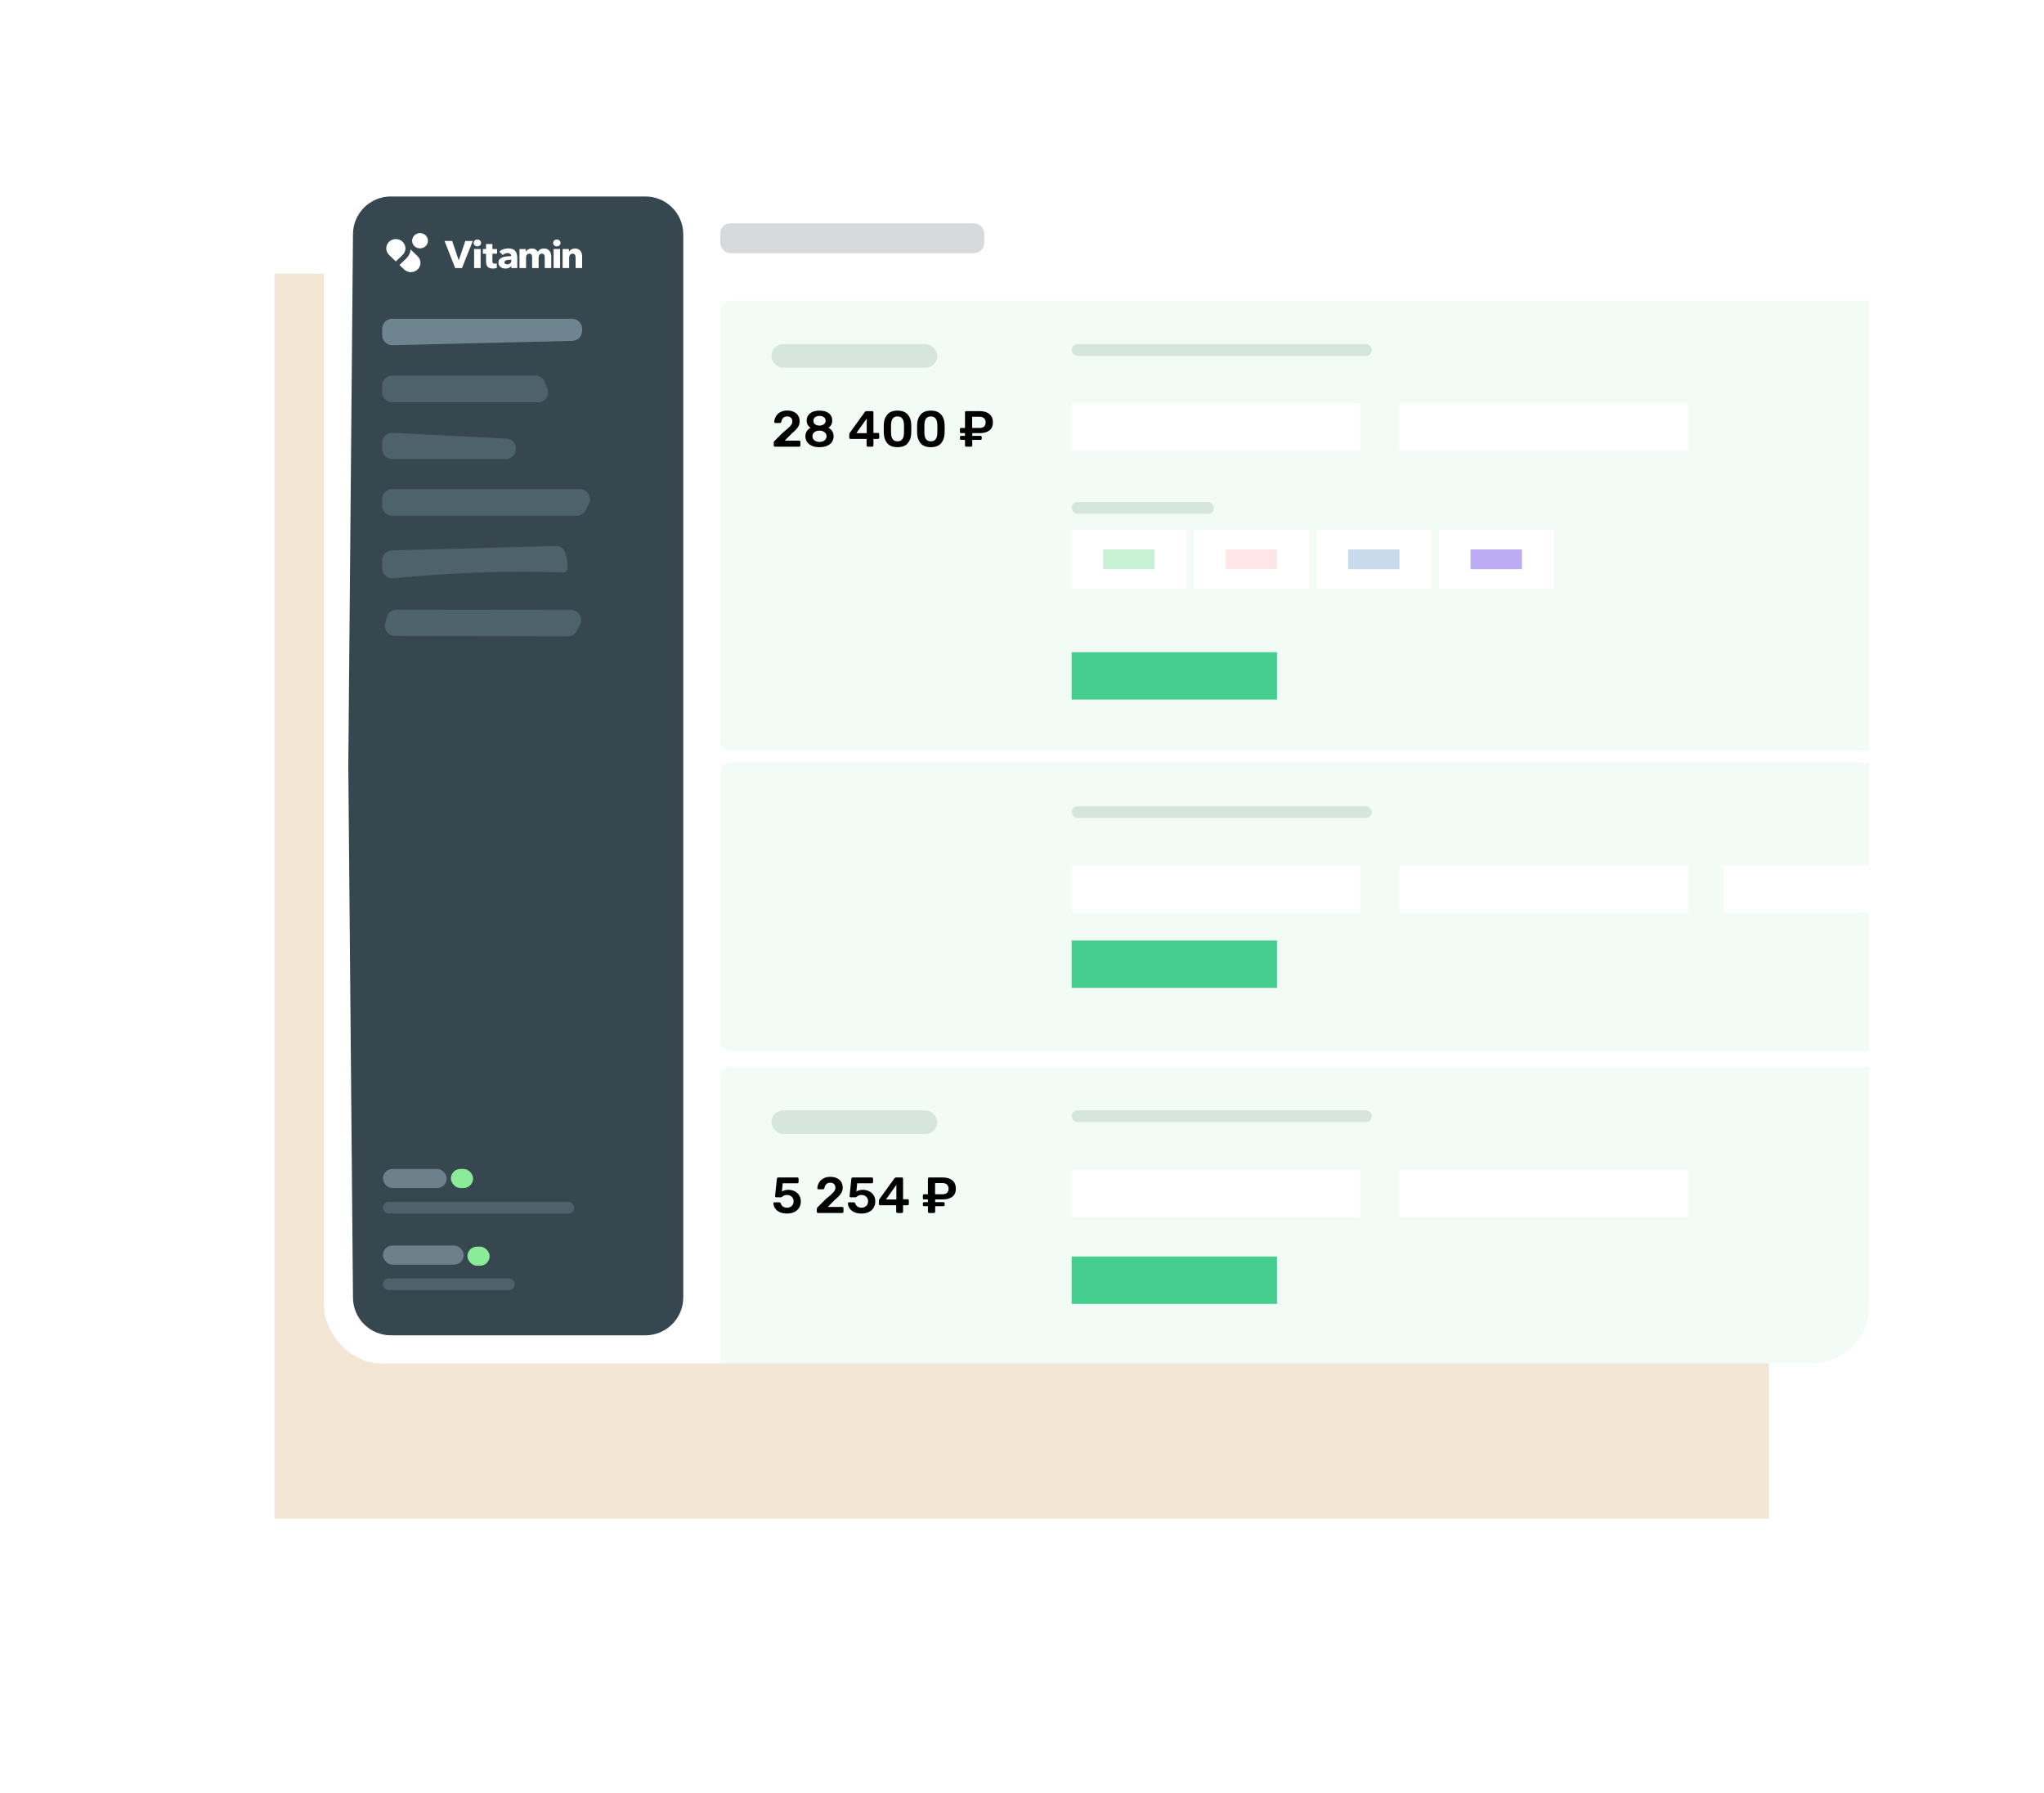 <?xml version="1.0" encoding="UTF-8"?> <svg xmlns="http://www.w3.org/2000/svg" width="432" height="379" viewBox="0 0 432 379" fill="none"> <g opacity="0.2" filter="url(#filter0_f)"> <rect x="58" y="57.832" width="315.864" height="263.168" fill="#C8832A"></rect> </g> <g clip-path="url(#clip0)"> <rect x="68.494" y="35" width="326.506" height="253.145" rx="12" fill="white"></rect> <path d="M74.603 49.454C74.641 45.064 78.212 41.525 82.602 41.525H136.408C140.827 41.525 144.408 45.106 144.408 49.525V126.058V274.217C144.408 278.635 140.827 282.217 136.408 282.217H82.602C78.212 282.217 74.641 278.678 74.603 274.287L73.613 161.871L74.603 49.454Z" fill="#37474F"></path> <rect x="80.923" y="263.245" width="17.087" height="4.037" rx="2.018" fill="#6B808B"></rect> <rect x="98.792" y="263.472" width="4.694" height="4.037" rx="2.018" fill="#8AEB99"></rect> <rect x="80.923" y="270.216" width="27.861" height="2.448" rx="1.224" fill="#4F626C"></rect> <rect x="80.923" y="247.054" width="13.488" height="4.037" rx="2.018" fill="#6B808B"></rect> <rect x="95.296" y="247.054" width="4.694" height="4.037" rx="2.018" fill="#8AEB99"></rect> <rect x="80.923" y="254.026" width="40.434" height="2.448" rx="1.224" fill="#4F626C"></rect> <g clip-path="url(#clip1)"> <path d="M97.638 56.661H96.204L93.957 50.929H95.567L96.942 54.993H96.975L98.342 50.929H99.927L97.638 56.661Z" fill="white"></path> <path d="M101.68 51.342C101.68 51.445 101.658 51.542 101.613 51.634C101.574 51.72 101.518 51.796 101.445 51.86C101.378 51.925 101.295 51.977 101.194 52.014C101.099 52.052 100.998 52.071 100.892 52.071C100.668 52.071 100.481 52.001 100.33 51.86C100.179 51.715 100.104 51.542 100.104 51.342C100.104 51.245 100.123 51.153 100.162 51.067C100.202 50.975 100.258 50.897 100.33 50.832C100.403 50.767 100.487 50.716 100.582 50.678C100.677 50.635 100.78 50.614 100.892 50.614C100.998 50.614 101.099 50.633 101.194 50.67C101.295 50.708 101.378 50.759 101.445 50.824C101.518 50.889 101.574 50.967 101.613 51.059C101.658 51.145 101.68 51.24 101.68 51.342ZM100.204 56.661V52.63H101.58V56.661H100.204Z" fill="white"></path> <path d="M104.069 53.625V55.163C104.069 55.352 104.105 55.495 104.178 55.593C104.256 55.684 104.393 55.73 104.588 55.73C104.656 55.73 104.725 55.725 104.798 55.714C104.876 55.703 104.941 55.687 104.991 55.666L105.008 56.637C104.913 56.669 104.792 56.696 104.647 56.718C104.502 56.745 104.356 56.758 104.211 56.758C103.932 56.758 103.697 56.726 103.507 56.661C103.317 56.591 103.163 56.494 103.046 56.37C102.934 56.24 102.853 56.089 102.802 55.916C102.752 55.738 102.727 55.541 102.727 55.325V53.625H102.056V52.63H102.719V51.569H104.069V52.63H105.05V53.625H104.069Z" fill="white"></path> <path d="M108.068 54.904H107.892C107.741 54.904 107.588 54.913 107.431 54.929C107.28 54.94 107.143 54.964 107.02 55.002C106.903 55.039 106.805 55.096 106.727 55.172C106.648 55.242 106.609 55.336 106.609 55.455C106.609 55.531 106.626 55.595 106.66 55.649C106.699 55.703 106.746 55.746 106.802 55.779C106.858 55.811 106.922 55.836 106.995 55.852C107.068 55.862 107.138 55.868 107.205 55.868C107.484 55.868 107.697 55.795 107.842 55.649C107.993 55.498 108.068 55.296 108.068 55.042V54.904ZM105.544 53.18C105.79 52.953 106.075 52.783 106.4 52.67C106.729 52.557 107.065 52.5 107.406 52.5C107.758 52.5 108.054 52.543 108.295 52.63C108.541 52.711 108.739 52.84 108.89 53.018C109.041 53.191 109.15 53.412 109.217 53.682C109.29 53.946 109.326 54.262 109.326 54.629V56.661H108.068V56.232H108.043C107.937 56.4 107.775 56.529 107.557 56.621C107.344 56.712 107.112 56.758 106.861 56.758C106.693 56.758 106.52 56.737 106.341 56.694C106.162 56.651 105.997 56.58 105.846 56.483C105.701 56.386 105.581 56.257 105.486 56.094C105.391 55.933 105.343 55.733 105.343 55.495C105.343 55.204 105.424 54.969 105.586 54.791C105.754 54.613 105.966 54.475 106.224 54.378C106.486 54.281 106.777 54.216 107.096 54.184C107.414 54.151 107.725 54.135 108.026 54.135V54.071C108.026 53.871 107.954 53.725 107.808 53.633C107.663 53.536 107.484 53.488 107.272 53.488C107.076 53.488 106.886 53.528 106.701 53.609C106.523 53.69 106.369 53.787 106.24 53.901L105.544 53.18Z" fill="white"></path> <path d="M115.128 56.661V54.459C115.128 54.346 115.12 54.238 115.103 54.135C115.086 54.027 115.056 53.936 115.011 53.86C114.966 53.785 114.905 53.725 114.826 53.682C114.754 53.633 114.656 53.609 114.533 53.609C114.415 53.609 114.312 53.633 114.223 53.682C114.139 53.731 114.066 53.795 114.005 53.876C113.949 53.957 113.907 54.052 113.879 54.16C113.851 54.262 113.837 54.37 113.837 54.483V56.661H112.462V54.362C112.462 54.13 112.414 53.946 112.319 53.812C112.224 53.677 112.073 53.609 111.866 53.609C111.648 53.609 111.478 53.693 111.355 53.86C111.237 54.027 111.179 54.233 111.179 54.475V56.661H109.795V52.63H111.128V53.188H111.145C111.196 53.102 111.257 53.018 111.33 52.937C111.408 52.856 111.5 52.786 111.606 52.727C111.713 52.662 111.83 52.611 111.959 52.573C112.093 52.535 112.238 52.516 112.395 52.516C112.696 52.516 112.951 52.575 113.158 52.694C113.37 52.813 113.535 52.983 113.652 53.204C113.792 52.994 113.971 52.827 114.189 52.702C114.407 52.578 114.673 52.516 114.986 52.516C115.271 52.516 115.508 52.567 115.698 52.67C115.894 52.767 116.051 52.897 116.168 53.059C116.285 53.215 116.369 53.393 116.42 53.593C116.475 53.787 116.503 53.979 116.503 54.168V56.661H115.128Z" fill="white"></path> <path d="M118.477 51.342C118.477 51.445 118.455 51.542 118.41 51.634C118.371 51.72 118.315 51.796 118.242 51.86C118.175 51.925 118.091 51.977 117.991 52.014C117.896 52.052 117.795 52.071 117.689 52.071C117.465 52.071 117.278 52.001 117.127 51.86C116.976 51.715 116.901 51.542 116.901 51.342C116.901 51.245 116.92 51.153 116.959 51.067C116.998 50.975 117.054 50.897 117.127 50.832C117.2 50.767 117.283 50.716 117.379 50.678C117.474 50.635 117.577 50.614 117.689 50.614C117.795 50.614 117.896 50.633 117.991 50.67C118.091 50.708 118.175 50.759 118.242 50.824C118.315 50.889 118.371 50.967 118.41 51.059C118.455 51.145 118.477 51.24 118.477 51.342ZM117.001 56.661V52.63H118.376V56.661H117.001Z" fill="white"></path> <path d="M121.65 56.661V54.459C121.65 54.346 121.639 54.238 121.617 54.135C121.6 54.033 121.569 53.944 121.524 53.868C121.48 53.787 121.415 53.725 121.332 53.682C121.253 53.633 121.153 53.609 121.03 53.609C120.907 53.609 120.798 53.633 120.703 53.682C120.613 53.725 120.538 53.787 120.476 53.868C120.415 53.949 120.367 54.044 120.334 54.151C120.306 54.254 120.292 54.362 120.292 54.475V56.661H118.908V52.63H120.241V53.188H120.258C120.309 53.102 120.373 53.018 120.451 52.937C120.535 52.851 120.63 52.778 120.736 52.719C120.848 52.659 120.968 52.611 121.097 52.573C121.225 52.535 121.362 52.516 121.508 52.516C121.787 52.516 122.025 52.565 122.22 52.662C122.416 52.759 122.573 52.886 122.69 53.042C122.813 53.194 122.9 53.369 122.95 53.569C123.006 53.768 123.034 53.968 123.034 54.168V56.661H121.65Z" fill="white"></path> <path fill-rule="evenodd" clip-rule="evenodd" d="M84.433 56.01L85.402 56.946C86.195 57.712 87.481 57.712 88.274 56.946C89.067 56.18 89.067 54.939 88.274 54.173L86.774 52.725C86.719 53.417 86.417 54.094 85.869 54.624L84.433 56.01Z" fill="white"></path> <path d="M82.225 53.879C81.432 53.113 81.432 51.872 82.225 51.106C83.018 50.34 84.304 50.34 85.097 51.106C85.89 51.872 85.89 53.113 85.097 53.879L83.661 55.265L82.225 53.879Z" fill="white"></path> <path fill-rule="evenodd" clip-rule="evenodd" d="M87.592 49.738C87.906 49.436 88.332 49.267 88.775 49.267C89.218 49.267 89.643 49.436 89.957 49.738C90.269 50.041 90.445 50.452 90.445 50.879C90.445 51.307 90.269 51.718 89.957 52.021C89.643 52.323 89.218 52.492 88.775 52.492C88.332 52.492 87.906 52.323 87.592 52.021C87.279 51.718 87.104 51.307 87.104 50.879C87.104 50.452 87.279 50.041 87.592 49.738Z" fill="white"></path> </g> <g opacity="0.5"> <path d="M80.776 69.492C80.776 68.322 81.724 67.373 82.894 67.373H120.915C122.085 67.373 123.034 68.322 123.034 69.492V69.922C123.034 71.073 122.116 72.012 120.967 72.04L82.946 72.963C81.756 72.992 80.776 72.035 80.776 70.845V69.492Z" fill="#A5C3D2"></path> <path d="M80.776 81.489C80.776 80.319 81.724 79.371 82.894 79.371H113.153C114.016 79.371 114.792 79.894 115.116 80.693L115.686 82.099C116.25 83.492 115.225 85.013 113.723 85.013H82.894C81.724 85.013 80.776 84.064 80.776 82.895V81.489Z" fill="#667D89"></path> <path d="M80.776 93.598C80.776 92.385 81.792 91.42 83.003 91.482L107.026 92.712C108.433 92.784 109.379 94.185 108.921 95.517L108.899 95.581C108.604 96.436 107.8 97.01 106.895 97.01H82.894C81.724 97.01 80.776 96.062 80.776 94.892V93.598Z" fill="#667D89"></path> <path d="M80.776 105.484C80.776 104.314 81.724 103.365 82.894 103.365H122.562C124.122 103.365 125.147 104.996 124.471 106.402L123.795 107.807C123.442 108.541 122.7 109.008 121.886 109.008H82.894C81.724 109.008 80.776 108.059 80.776 106.889V105.484Z" fill="#667D89"></path> <path d="M80.776 118.451C80.776 117.303 81.69 116.364 82.837 116.333L117.485 115.403C118.383 115.379 119.202 115.922 119.454 116.785C119.949 118.479 120.47 121.075 118.984 121.005C104.621 120.323 88.953 121.644 83.127 122.215C81.868 122.338 80.776 121.35 80.776 120.084V118.451Z" fill="#667D89"></path> <path d="M81.415 131.786C81.089 133.119 82.099 134.404 83.471 134.407C97.253 134.435 105.898 134.452 120.03 134.48C120.835 134.481 121.572 134.027 121.932 133.308L122.604 131.962C123.306 130.554 122.284 128.899 120.711 128.897L83.795 128.859C82.818 128.858 81.967 129.525 81.735 130.474L81.415 131.786Z" fill="#667D89"></path> </g> <rect opacity="0.2" x="152.237" y="47.194" width="55.781" height="6.312" rx="2.118" fill="#37474F"></rect> <rect opacity="0.5" x="152.19" y="63.531" width="283.012" height="95.172" rx="2.118" fill="#E9F9F1"></rect> <rect opacity="0.2" x="163.043" y="72.715" width="35.063" height="5.009" rx="2.505" fill="#6B9273"></rect> <rect opacity="0.2" x="226.491" y="72.715" width="63.448" height="2.505" rx="1.252" fill="#6B9273"></rect> <rect opacity="0.2" x="226.491" y="106.108" width="30.054" height="2.505" rx="1.252" fill="#6B9273"></rect> <path d="M163.783 94.402C163.712 94.402 163.651 94.377 163.601 94.327C163.551 94.277 163.526 94.216 163.526 94.145V93.598C163.526 93.405 163.615 93.237 163.794 93.094L165.488 91.41C166.225 90.831 166.736 90.38 167.022 90.059C167.315 89.73 167.462 89.408 167.462 89.093C167.462 88.757 167.369 88.493 167.183 88.3C167.004 88.107 166.733 88.01 166.368 88.01C166.01 88.01 165.728 88.117 165.521 88.332C165.313 88.539 165.184 88.811 165.134 89.147C165.113 89.233 165.074 89.297 165.016 89.34C164.959 89.376 164.895 89.394 164.823 89.394H163.869C163.804 89.394 163.751 89.372 163.708 89.329C163.665 89.286 163.644 89.236 163.644 89.179C163.658 88.757 163.772 88.364 163.987 87.999C164.201 87.627 164.512 87.331 164.92 87.109C165.327 86.88 165.807 86.766 166.357 86.766C166.929 86.766 167.412 86.866 167.805 87.066C168.205 87.259 168.506 87.527 168.706 87.871C168.906 88.214 169.006 88.603 169.006 89.04C169.006 89.519 168.87 89.951 168.599 90.338C168.334 90.724 167.927 91.138 167.376 91.582L165.853 93.126H168.91C168.988 93.126 169.049 93.151 169.092 93.201C169.142 93.244 169.167 93.305 169.167 93.383V94.145C169.167 94.216 169.142 94.277 169.092 94.327C169.049 94.377 168.988 94.402 168.91 94.402H163.783ZM173.202 94.51C172.579 94.51 172.043 94.413 171.593 94.22C171.149 94.02 170.81 93.745 170.574 93.394C170.338 93.044 170.22 92.644 170.22 92.193C170.22 91.793 170.32 91.439 170.52 91.131C170.72 90.817 170.988 90.577 171.325 90.413C171.06 90.248 170.853 90.037 170.702 89.78C170.559 89.515 170.488 89.215 170.488 88.879C170.488 88.25 170.724 87.746 171.196 87.367C171.675 86.98 172.343 86.787 173.202 86.787C174.052 86.787 174.714 86.977 175.186 87.356C175.658 87.735 175.894 88.239 175.894 88.868C175.894 89.204 175.822 89.504 175.679 89.769C175.543 90.026 175.343 90.241 175.078 90.413C175.422 90.577 175.69 90.817 175.883 91.131C176.083 91.439 176.183 91.796 176.183 92.204C176.183 92.654 176.065 93.055 175.829 93.405C175.593 93.755 175.25 94.027 174.8 94.22C174.349 94.413 173.816 94.51 173.202 94.51ZM173.202 89.951C173.573 89.944 173.881 89.848 174.124 89.662C174.374 89.476 174.499 89.233 174.499 88.932C174.499 88.618 174.378 88.368 174.135 88.182C173.892 87.996 173.58 87.903 173.202 87.903C172.823 87.903 172.511 87.996 172.268 88.182C172.025 88.368 171.904 88.618 171.904 88.932C171.904 89.24 172.025 89.487 172.268 89.672C172.511 89.858 172.823 89.951 173.202 89.951ZM173.202 93.394C173.623 93.394 173.977 93.287 174.263 93.073C174.549 92.851 174.692 92.561 174.692 92.204C174.692 91.846 174.549 91.56 174.263 91.346C173.977 91.124 173.623 91.013 173.202 91.013C172.772 91.013 172.415 91.12 172.129 91.335C171.85 91.549 171.711 91.839 171.711 92.204C171.711 92.568 171.85 92.858 172.129 93.073C172.415 93.287 172.772 93.394 173.202 93.394ZM183.41 94.402C183.338 94.402 183.277 94.377 183.227 94.327C183.177 94.277 183.152 94.216 183.152 94.145V92.772H179.752C179.681 92.772 179.62 92.747 179.57 92.697C179.52 92.647 179.495 92.586 179.495 92.515V91.785C179.495 91.671 179.534 91.564 179.613 91.464L182.777 87.077C182.813 87.02 182.866 86.977 182.938 86.948C183.009 86.912 183.088 86.895 183.174 86.895H184.343C184.421 86.895 184.482 86.92 184.525 86.97C184.575 87.013 184.6 87.073 184.6 87.152V91.507H185.555C185.633 91.507 185.698 91.532 185.748 91.582C185.798 91.624 185.823 91.685 185.823 91.764V92.515C185.823 92.586 185.798 92.647 185.748 92.697C185.698 92.747 185.637 92.772 185.565 92.772H184.6V94.145C184.6 94.216 184.575 94.277 184.525 94.327C184.482 94.377 184.421 94.402 184.343 94.402H183.41ZM183.184 91.549V88.45L180.986 91.549H183.184ZM189.688 94.51C188.737 94.51 188.025 94.245 187.553 93.716C187.089 93.187 186.835 92.493 186.792 91.635C186.785 91.442 186.781 91.113 186.781 90.648C186.781 90.177 186.785 89.841 186.792 89.64C186.828 88.797 187.085 88.11 187.564 87.581C188.043 87.052 188.751 86.787 189.688 86.787C190.632 86.787 191.343 87.052 191.822 87.581C192.301 88.11 192.555 88.797 192.584 89.64C192.598 89.841 192.605 90.177 192.605 90.648C192.605 91.113 192.598 91.442 192.584 91.635C192.548 92.493 192.294 93.187 191.822 93.716C191.357 94.245 190.646 94.51 189.688 94.51ZM189.688 93.276C190.138 93.276 190.474 93.13 190.696 92.837C190.918 92.536 191.036 92.118 191.05 91.582C191.064 91.167 191.071 90.852 191.071 90.638C191.071 90.402 191.064 90.091 191.05 89.705C191.036 89.176 190.918 88.761 190.696 88.46C190.474 88.16 190.138 88.01 189.688 88.01C189.244 88.01 188.908 88.16 188.68 88.46C188.458 88.761 188.34 89.176 188.326 89.705C188.318 89.898 188.315 90.209 188.315 90.638C188.315 91.06 188.318 91.374 188.326 91.582C188.34 92.118 188.458 92.536 188.68 92.837C188.908 93.13 189.244 93.276 189.688 93.276ZM196.737 94.51C195.786 94.51 195.074 94.245 194.602 93.716C194.138 93.187 193.884 92.493 193.841 91.635C193.834 91.442 193.83 91.113 193.83 90.648C193.83 90.177 193.834 89.841 193.841 89.64C193.877 88.797 194.134 88.11 194.613 87.581C195.092 87.052 195.8 86.787 196.737 86.787C197.681 86.787 198.392 87.052 198.871 87.581C199.35 88.11 199.604 88.797 199.633 89.64C199.647 89.841 199.654 90.177 199.654 90.648C199.654 91.113 199.647 91.442 199.633 91.635C199.597 92.493 199.343 93.187 198.871 93.716C198.406 94.245 197.695 94.51 196.737 94.51ZM196.737 93.276C197.187 93.276 197.523 93.13 197.745 92.837C197.967 92.536 198.085 92.118 198.099 91.582C198.113 91.167 198.12 90.852 198.12 90.638C198.12 90.402 198.113 90.091 198.099 89.705C198.085 89.176 197.967 88.761 197.745 88.46C197.523 88.16 197.187 88.01 196.737 88.01C196.293 88.01 195.957 88.16 195.729 88.46C195.507 88.761 195.389 89.176 195.375 89.705C195.368 89.898 195.364 90.209 195.364 90.638C195.364 91.06 195.368 91.374 195.375 91.582C195.389 92.118 195.507 92.536 195.729 92.837C195.957 93.13 196.293 93.276 196.737 93.276ZM204.21 94.402C204.138 94.402 204.077 94.377 204.027 94.327C203.977 94.277 203.952 94.216 203.952 94.145V92.965H203.137C203.066 92.965 203.005 92.94 202.955 92.89C202.905 92.84 202.88 92.779 202.88 92.708V92.375C202.88 92.304 202.905 92.243 202.955 92.193C203.005 92.143 203.066 92.118 203.137 92.118H203.952V91.539H203.137C203.066 91.539 203.005 91.514 202.955 91.464C202.905 91.414 202.88 91.353 202.88 91.281V90.702C202.88 90.624 202.905 90.563 202.955 90.52C203.005 90.47 203.066 90.445 203.137 90.445H203.952V87.163C203.952 87.084 203.974 87.02 204.017 86.97C204.067 86.92 204.131 86.895 204.21 86.895H207.073C207.939 86.895 208.618 87.098 209.111 87.506C209.605 87.906 209.851 88.496 209.851 89.276C209.851 90.026 209.605 90.591 209.111 90.97C208.618 91.349 207.939 91.539 207.073 91.539H205.486V92.118H207.234C207.306 92.118 207.367 92.143 207.417 92.193C207.467 92.243 207.492 92.304 207.492 92.375V92.708C207.492 92.779 207.467 92.84 207.417 92.89C207.374 92.94 207.313 92.965 207.234 92.965H205.486V94.145C205.486 94.216 205.461 94.277 205.411 94.327C205.361 94.377 205.297 94.402 205.218 94.402H204.21ZM207.02 90.445C207.434 90.445 207.753 90.348 207.974 90.155C208.203 89.955 208.318 89.662 208.318 89.276C208.318 88.904 208.21 88.614 207.996 88.407C207.781 88.192 207.456 88.085 207.02 88.085H205.465V90.445H207.02Z" fill="black"></path> <rect x="226.491" y="85.237" width="60.944" height="10.018" fill="white"></rect> <rect x="226.491" y="137.832" width="43.412" height="10.018" fill="#45CE90"></rect> <rect x="295.783" y="85.237" width="60.944" height="10.018" fill="white"></rect> <rect x="226.491" y="111.952" width="24.21" height="12.523" fill="white"></rect> <rect x="233.17" y="116.127" width="10.853" height="4.174" fill="#C8F1D4"></rect> <rect x="252.371" y="111.953" width="24.21" height="12.523" fill="white"></rect> <rect x="259.05" y="116.127" width="10.853" height="4.174" fill="#FFE4E8"></rect> <rect x="278.251" y="111.953" width="24.21" height="12.523" fill="white"></rect> <rect x="284.93" y="116.127" width="10.853" height="4.174" fill="#C8DAEC"></rect> <rect x="304.132" y="111.953" width="24.21" height="12.523" fill="white"></rect> <rect x="310.81" y="116.127" width="10.853" height="4.174" fill="#BBACF4"></rect> <rect opacity="0.5" x="152.19" y="225.491" width="283.012" height="95.172" rx="2.118" fill="#E9F9F1"></rect> <rect opacity="0.2" x="163.043" y="234.674" width="35.063" height="5.009" rx="2.505" fill="#6B9273"></rect> <rect opacity="0.2" x="226.491" y="234.674" width="63.448" height="2.505" rx="1.252" fill="#6B9273"></rect> <path d="M166.325 256.48C165.731 256.48 165.22 256.38 164.791 256.18C164.369 255.98 164.044 255.715 163.815 255.386C163.594 255.057 163.476 254.703 163.461 254.324V254.303C163.461 254.246 163.483 254.199 163.526 254.164C163.569 254.128 163.622 254.11 163.686 254.11H164.684C164.848 254.11 164.956 254.181 165.006 254.324C165.106 254.639 165.27 254.871 165.499 255.022C165.735 255.172 166.01 255.247 166.325 255.247C166.725 255.247 167.058 255.125 167.322 254.882C167.594 254.639 167.73 254.299 167.73 253.863C167.73 253.477 167.594 253.162 167.322 252.919C167.058 252.676 166.725 252.555 166.325 252.555C166.11 252.555 165.935 252.583 165.799 252.64C165.664 252.698 165.531 252.776 165.403 252.876C165.317 252.941 165.249 252.987 165.199 253.016C165.156 253.037 165.102 253.048 165.038 253.048H164.051C163.987 253.048 163.93 253.027 163.88 252.984C163.837 252.934 163.815 252.876 163.815 252.812L164.191 249.144C164.198 249.058 164.226 248.99 164.276 248.94C164.334 248.883 164.405 248.854 164.491 248.854H168.524C168.595 248.854 168.656 248.879 168.706 248.929C168.756 248.98 168.781 249.04 168.781 249.112V249.83C168.781 249.902 168.756 249.963 168.706 250.013C168.656 250.063 168.595 250.088 168.524 250.088H165.424L165.252 251.836C165.603 251.593 166.071 251.471 166.657 251.471C167.122 251.471 167.551 251.572 167.945 251.772C168.345 251.965 168.663 252.247 168.899 252.619C169.135 252.984 169.253 253.409 169.253 253.895C169.253 254.417 169.131 254.875 168.888 255.268C168.645 255.654 168.302 255.955 167.859 256.169C167.423 256.377 166.911 256.48 166.325 256.48ZM172.885 256.362C172.814 256.362 172.753 256.337 172.703 256.287C172.653 256.237 172.628 256.176 172.628 256.105V255.558C172.628 255.365 172.717 255.197 172.896 255.054L174.59 253.37C175.327 252.791 175.838 252.34 176.124 252.018C176.417 251.689 176.564 251.368 176.564 251.053C176.564 250.717 176.471 250.452 176.285 250.259C176.106 250.066 175.835 249.97 175.47 249.97C175.112 249.97 174.83 250.077 174.623 250.292C174.415 250.499 174.286 250.771 174.236 251.107C174.215 251.193 174.176 251.257 174.118 251.3C174.061 251.336 173.997 251.353 173.925 251.353H172.971C172.906 251.353 172.853 251.332 172.81 251.289C172.767 251.246 172.746 251.196 172.746 251.139C172.76 250.717 172.874 250.324 173.089 249.959C173.303 249.587 173.614 249.291 174.022 249.069C174.429 248.84 174.909 248.726 175.459 248.726C176.031 248.726 176.514 248.826 176.907 249.026C177.307 249.219 177.608 249.487 177.808 249.83C178.008 250.174 178.108 250.563 178.108 250.999C178.108 251.479 177.972 251.911 177.701 252.297C177.436 252.683 177.029 253.098 176.478 253.541L174.955 255.086H178.012C178.09 255.086 178.151 255.111 178.194 255.161C178.244 255.204 178.269 255.265 178.269 255.343V256.105C178.269 256.176 178.244 256.237 178.194 256.287C178.151 256.337 178.09 256.362 178.012 256.362H172.885ZM182.068 256.48C181.474 256.48 180.963 256.38 180.534 256.18C180.112 255.98 179.787 255.715 179.558 255.386C179.336 255.057 179.218 254.703 179.204 254.324V254.303C179.204 254.246 179.225 254.199 179.268 254.164C179.311 254.128 179.365 254.11 179.429 254.11H180.427C180.591 254.11 180.698 254.181 180.748 254.324C180.848 254.639 181.013 254.871 181.242 255.022C181.478 255.172 181.753 255.247 182.068 255.247C182.468 255.247 182.8 255.125 183.065 254.882C183.337 254.639 183.473 254.299 183.473 253.863C183.473 253.477 183.337 253.162 183.065 252.919C182.8 252.676 182.468 252.555 182.068 252.555C181.853 252.555 181.678 252.583 181.542 252.64C181.406 252.698 181.274 252.776 181.145 252.876C181.059 252.941 180.991 252.987 180.941 253.016C180.898 253.037 180.845 253.048 180.78 253.048H179.794C179.729 253.048 179.672 253.027 179.622 252.984C179.579 252.934 179.558 252.876 179.558 252.812L179.933 249.144C179.94 249.058 179.969 248.99 180.019 248.94C180.076 248.883 180.148 248.854 180.233 248.854H184.266C184.338 248.854 184.399 248.879 184.449 248.929C184.499 248.98 184.524 249.04 184.524 249.112V249.83C184.524 249.902 184.499 249.963 184.449 250.013C184.399 250.063 184.338 250.088 184.266 250.088H181.167L180.995 251.836C181.345 251.593 181.814 251.471 182.4 251.471C182.865 251.471 183.294 251.572 183.687 251.772C184.087 251.965 184.406 252.247 184.642 252.619C184.878 252.984 184.996 253.409 184.996 253.895C184.996 254.417 184.874 254.875 184.631 255.268C184.388 255.654 184.045 255.955 183.601 256.169C183.165 256.377 182.654 256.48 182.068 256.48ZM189.673 256.362C189.602 256.362 189.541 256.337 189.491 256.287C189.441 256.237 189.416 256.176 189.416 256.105V254.732H186.016C185.944 254.732 185.883 254.707 185.833 254.657C185.783 254.607 185.758 254.546 185.758 254.475V253.745C185.758 253.631 185.798 253.524 185.876 253.423L189.04 249.037C189.076 248.98 189.13 248.937 189.201 248.908C189.273 248.872 189.351 248.854 189.437 248.854H190.606C190.685 248.854 190.746 248.879 190.789 248.929C190.839 248.972 190.864 249.033 190.864 249.112V253.466H191.818C191.897 253.466 191.961 253.491 192.011 253.541C192.061 253.584 192.086 253.645 192.086 253.724V254.475C192.086 254.546 192.061 254.607 192.011 254.657C191.961 254.707 191.9 254.732 191.829 254.732H190.864V256.105C190.864 256.176 190.839 256.237 190.789 256.287C190.746 256.337 190.685 256.362 190.606 256.362H189.673ZM189.448 253.509V250.41L187.249 253.509H189.448ZM196.375 256.362C196.304 256.362 196.243 256.337 196.193 256.287C196.143 256.237 196.118 256.176 196.118 256.105V254.925H195.303C195.231 254.925 195.17 254.9 195.12 254.85C195.07 254.8 195.045 254.739 195.045 254.668V254.335C195.045 254.264 195.07 254.203 195.12 254.153C195.17 254.103 195.231 254.078 195.303 254.078H196.118V253.499H195.303C195.231 253.499 195.17 253.474 195.12 253.423C195.07 253.373 195.045 253.313 195.045 253.241V252.662C195.045 252.583 195.07 252.523 195.12 252.48C195.17 252.43 195.231 252.405 195.303 252.405H196.118V249.123C196.118 249.044 196.139 248.98 196.182 248.929C196.232 248.879 196.296 248.854 196.375 248.854H199.239C200.104 248.854 200.783 249.058 201.277 249.466C201.77 249.866 202.017 250.456 202.017 251.235C202.017 251.986 201.77 252.551 201.277 252.93C200.783 253.309 200.104 253.499 199.239 253.499H197.651V254.078H199.4C199.471 254.078 199.532 254.103 199.582 254.153C199.632 254.203 199.657 254.264 199.657 254.335V254.668C199.657 254.739 199.632 254.8 199.582 254.85C199.539 254.9 199.478 254.925 199.4 254.925H197.651V256.105C197.651 256.176 197.626 256.237 197.576 256.287C197.526 256.337 197.462 256.362 197.383 256.362H196.375ZM199.185 252.405C199.6 252.405 199.918 252.308 200.14 252.115C200.369 251.915 200.483 251.622 200.483 251.235C200.483 250.864 200.376 250.574 200.161 250.367C199.947 250.152 199.621 250.045 199.185 250.045H197.63V252.405H199.185Z" fill="black"></path> <rect x="226.491" y="247.197" width="60.944" height="10.018" fill="white"></rect> <rect x="226.491" y="265.564" width="43.412" height="10.018" fill="#45CE90"></rect> <rect x="295.783" y="247.197" width="60.944" height="10.018" fill="white"></rect> <rect opacity="0.5" x="152.19" y="161.208" width="283.012" height="60.944" rx="2.118" fill="#E9F9F1"></rect> <rect opacity="0.2" x="226.491" y="170.391" width="63.448" height="2.505" rx="1.252" fill="#6B9273"></rect> <rect x="226.491" y="182.914" width="60.944" height="10.018" fill="white"></rect> <rect x="226.491" y="198.776" width="43.412" height="10.018" fill="#45CE90"></rect> <rect x="295.783" y="182.914" width="60.944" height="10.018" fill="white"></rect> <rect x="364.24" y="182.914" width="60.944" height="10.018" fill="white"></rect> </g> <defs> <filter id="filter0_f" x="0.319" y="0.151" width="431.226" height="378.529" filterUnits="userSpaceOnUse" color-interpolation-filters="sRGB"> <feFlood flood-opacity="0" result="BackgroundImageFix"></feFlood> <feBlend mode="normal" in="SourceGraphic" in2="BackgroundImageFix" result="shape"></feBlend> <feGaussianBlur stdDeviation="28.84" result="effect1_foregroundBlur"></feGaussianBlur> </filter> <clipPath id="clip0"> <rect x="68.494" y="35" width="326.506" height="253.145" rx="12" fill="white"></rect> </clipPath> <clipPath id="clip1"> <rect width="44.102" height="10.046" fill="white" transform="translate(80.776 48.24)"></rect> </clipPath> </defs> </svg> 